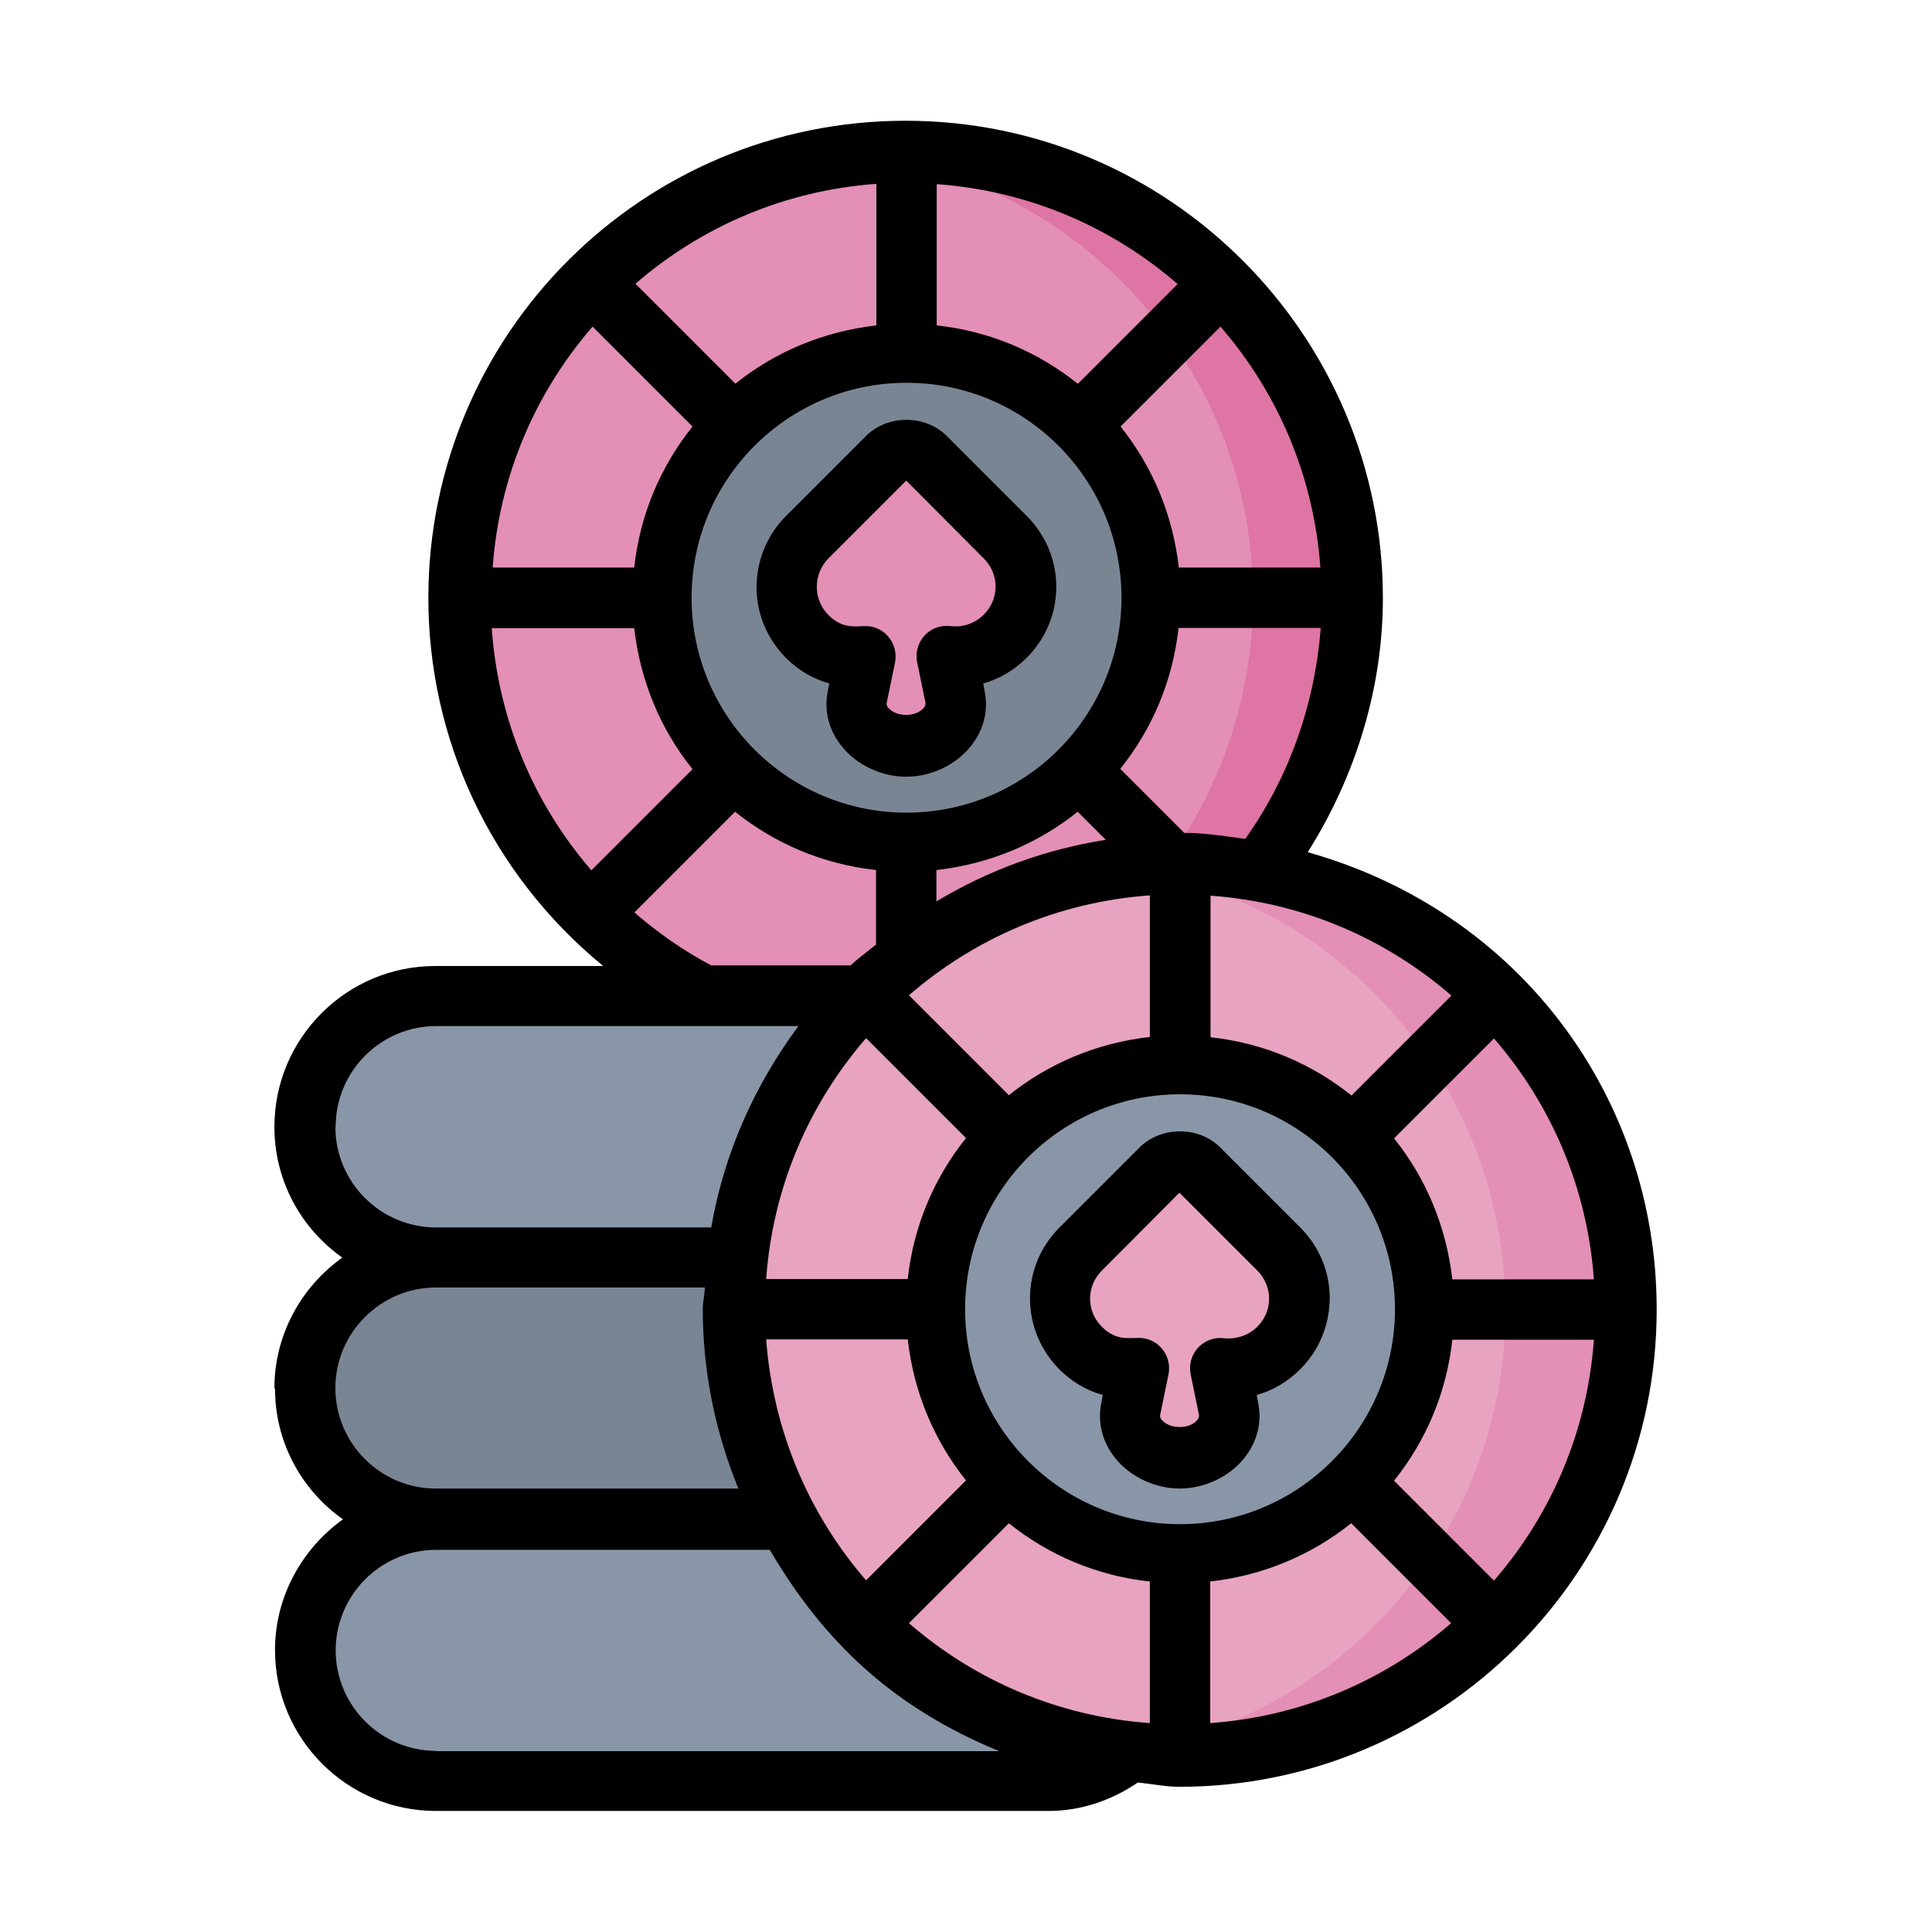 <?xml version="1.0" encoding="UTF-8"?> <!-- Uploaded to: SVG Repo, www.svgrepo.com, Generator: SVG Repo Mixer Tools --> <svg xmlns="http://www.w3.org/2000/svg" width="800px" height="800px" viewBox="0 0 64 64"><g id="a"></g><g id="b"></g><g id="c"></g><g id="d"></g><g id="e"></g><g id="f"></g><g id="g"></g><g id="h"></g><g id="i"></g><g id="j"></g><g id="k"></g><g id="l"></g><g id="m"></g><g id="n"></g><g id="o"></g><g id="p"></g><g id="q"></g><g id="r"></g><g id="s"></g><g id="t"></g><g id="u"></g><g id="v"></g><g id="w"></g><g id="x"></g><g id="y"></g><g id="a`"></g><g id="aa"><path d="M30.02,5c-8.18,0-14.81,6.63-14.81,14.81,0,5.56,3.12,10.66,8.07,13.19l8.05,6.25,10.43-10.4c1.99-2.59,3.07-5.76,3.07-9.03,0-8.18-6.63-14.81-14.81-14.81Z" fill="#e38fb6" fill-rule="evenodd"></path><path d="M30.02,5c-.56,0-1.12,.03-1.66,.09,7.4,.83,13.15,7.1,13.15,14.71,0,3.27-1.08,6.44-3.07,9.03l-8.97,8.95,1.87,1.45,10.43-10.41c1.99-2.59,3.07-5.76,3.07-9.03,0-8.18-6.63-14.81-14.81-14.81Z" fill="#de75a4" fill-rule="evenodd"></path><path d="M14.44,32.99c-2.4,0-4.33,1.93-4.33,4.33s1.93,4.33,4.33,4.33v8.67c-2.4,0-4.33,1.94-4.33,4.34s1.93,4.33,4.33,4.33h20.3c1,0,1.93-.34,2.66-.91l-1.92-18.93-6.9-6.17H14.44Z" fill="#8996a8" fill-rule="evenodd"></path><path d="M26.04,50.33H14.44c-2.4,0-4.33-1.93-4.33-4.34s1.93-4.33,4.33-4.33h9.94l1.65,8.67Z" fill="#7a8594" fill-rule="evenodd"></path><circle cx="39.08" cy="43.39" fill="#e8a3c1" r="14.81"></circle><path d="M47.2,43.39c0,4.48-3.64,8.12-8.12,8.12s-8.12-3.64-8.12-8.12,3.64-8.12,8.12-8.12,8.12,3.64,8.12,8.12Z" fill="#8996a8" fill-rule="evenodd"></path><path d="M38.14,19.81c0,4.49-3.64,8.12-8.12,8.12s-8.12-3.63-8.12-8.12,3.64-8.12,8.12-8.12,8.12,3.64,8.12,8.12Z" fill="#7a8594" fill-rule="evenodd"></path><path d="M39.08,28.58c-.67,0-1.33,.05-1.99,.14,7.33,1.01,12.78,7.27,12.78,14.67,0,7.4-5.47,13.66-12.8,14.66,.67,.09,1.34,.14,2.01,.14,8.18,0,14.81-6.63,14.81-14.81s-6.63-14.81-14.81-14.81Z" fill="#e38fb6" fill-rule="evenodd"></path><path d="M39.08,38.47c-.23,0-.46,.09-.63,.26l-2.65,2.65c-.91,.91-.91,2.37,0,3.28,.53,.53,1.25,.75,1.94,.66l-.28,1.36c-.18,.88,.73,1.62,1.62,1.62s1.8-.74,1.62-1.62l-.28-1.36c.69,.09,1.41-.13,1.94-.66,.91-.91,.91-2.37,0-3.28l-2.65-2.65c-.17-.17-.4-.26-.63-.26Z" fill="#e8a3c1" fill-rule="evenodd"></path><path d="M30.02,14.89c-.23,0-.46,.09-.63,.26l-2.65,2.65c-.91,.91-.91,2.37,0,3.28,.53,.53,1.25,.75,1.94,.66l-.28,1.36c-.18,.88,.72,1.62,1.62,1.62s1.8-.74,1.62-1.62l-.28-1.36c.69,.09,1.4-.13,1.93-.66,.91-.91,.91-2.37,0-3.28l-2.65-2.65c-.17-.17-.4-.26-.63-.26Z" fill="#e38fb6" fill-rule="evenodd"></path><path d="M9.11,46c0,1.79,.89,3.37,2.25,4.33-1.35,.97-2.25,2.55-2.25,4.33,0,2.94,2.39,5.33,5.33,5.33h20.3c1.07,0,2.08-.35,2.95-.94,.46,.04,.91,.14,1.38,.14,8.69,0,15.81-7.06,15.81-15.81,0-6.97-4.49-13.16-11.56-15.15,1.59-2.52,2.49-5.44,2.49-8.42,0-8.68-7.06-15.81-15.81-15.81s-15.81,7.09-15.81,15.81c0,4.63,2.03,9.1,5.79,12.19h-5.56c-2.94,0-5.33,2.39-5.33,5.33,0,1.79,.89,3.37,2.25,4.33-1.36,.97-2.25,2.55-2.25,4.33Zm5.34,12c-1.84,0-3.33-1.5-3.33-3.33s1.49-3.33,3.33-3.33h11.05c1.82,3.1,4.13,5.24,7.6,6.67H14.45Zm5.14-29.17c-1.92-2.22-3.09-5.01-3.3-8.02h4.72c.2,1.76,.88,3.36,1.93,4.67l-3.35,3.35Zm.04-18.01l3.31,3.31c-1.05,1.31-1.74,2.91-1.93,4.67h-4.69c.22-3.05,1.42-5.8,3.31-7.98Zm24.11,7.98h-4.69c-.2-1.76-.88-3.36-1.93-4.67l3.31-3.31c1.89,2.18,3.09,4.94,3.31,7.98Zm-8.04-6.09c-1.31-1.05-2.91-1.74-4.67-1.93V6.1c3.05,.22,5.8,1.42,7.98,3.31l-3.31,3.31Zm-6.67-1.93c-1.76,.2-3.36,.88-4.67,1.93l-3.31-3.31c2.18-1.89,4.94-3.09,7.98-3.31v4.69Zm-6.12,9.02h0c0-3.93,3.19-7.12,7.12-7.12h0c3.93,0,7.12,3.19,7.12,7.12h0c0,3.93-3.19,7.12-7.12,7.12s-7.12-3.19-7.12-7.12Zm8.12,9.02c1.76-.2,3.36-.88,4.67-1.93l.93,.93c-2.03,.32-3.91,1.02-5.61,2.04v-1.04Zm17.05,4.16l-3.31,3.31c-1.31-1.05-2.91-1.74-4.67-1.93v-4.69c3.05,.22,5.8,1.42,7.98,3.31Zm4.72,9.4h-4.69c-.2-1.76-.88-3.36-1.93-4.67l3.31-3.31c1.89,2.18,3.09,4.94,3.31,7.98Zm-3.31,9.98l-3.31-3.31c1.05-1.31,1.74-2.91,1.93-4.67h4.69c-.22,3.05-1.42,5.8-3.31,7.98Zm-19.38,1.41l3.31-3.31c1.31,1.05,2.91,1.74,4.67,1.93v4.69c-3.05-.22-5.8-1.42-7.98-3.31Zm7.98-24.11v4.69c-1.76,.2-3.36,.88-4.67,1.93l-3.31-3.31c2.18-1.89,4.94-3.09,7.98-3.31Zm1,6.59c3.93,0,7.12,3.19,7.12,7.12s-3.2,7.12-7.12,7.12-7.12-3.19-7.12-7.12,3.19-7.12,7.12-7.12Zm1,16.14c1.76-.2,3.36-.88,4.67-1.93l3.31,3.31c-2.18,1.89-4.94,3.09-7.98,3.31v-4.69Zm-8.09-14.69c-1.05,1.31-1.74,2.91-1.93,4.67h-4.69c.22-3.05,1.42-5.8,3.31-7.98l3.31,3.31Zm-1.93,6.67c.2,1.76,.88,3.36,1.93,4.67l-3.31,3.31c-1.89-2.18-3.08-4.94-3.31-7.98h4.69Zm9.15-16.79l-2.11-2.11c1.05-1.31,1.74-2.91,1.93-4.67h4.71c-.19,2.51-1.04,4.94-2.5,6.99-.67-.09-1.33-.2-2.02-.2Zm-18.21,2.65l3.34-3.34c1.31,1.05,2.91,1.74,4.67,1.93v2.47c-.28,.23-.58,.44-.84,.69h-4.62c-.93-.49-1.78-1.09-2.55-1.76Zm-9.89,7.09c0-1.84,1.5-3.33,3.33-3.33h12c-1.44,1.94-2.46,4.19-2.89,6.67H14.44c-1.84,0-3.33-1.5-3.33-3.33Zm3.33,5.33h8.9c-.01,.25-.07,.48-.07,.72,0,2.1,.43,4.11,1.18,5.94H14.44c-1.84,0-3.33-1.5-3.33-3.33s1.5-3.33,3.33-3.33Z"></path><path d="M36.53,46.22l-.05,.27c-.13,.64,.04,1.29,.47,1.82,.5,.62,1.32,1,2.13,1s1.63-.38,2.13-1c.43-.53,.6-1.18,.47-1.83l-.05-.27c.54-.15,1.03-.44,1.44-.85,.63-.63,.97-1.46,.98-2.35,0-.89-.35-1.72-.98-2.35l-2.65-2.65c-.71-.71-1.95-.71-2.67,0l-2.65,2.65c-.63,.63-.98,1.46-.98,2.35,0,.89,.35,1.72,.97,2.35,.41,.41,.9,.7,1.44,.85Zm-.03-4.13l2.57-2.58,2.58,2.58c.25,.25,.39,.58,.39,.93s-.14,.68-.39,.93c-.29,.29-.7,.42-1.1,.38-.33-.04-.64,.08-.86,.31-.22,.24-.31,.56-.25,.88l.28,1.36s.01,.07-.06,.16c-.25,.31-.91,.31-1.17,0-.08-.09-.06-.14-.06-.16l.28-1.36c.06-.32-.03-.64-.25-.88-.19-.21-.46-.32-.73-.32-.37,0-.77,.09-1.23-.37-.25-.25-.39-.58-.39-.93s.14-.68,.39-.93Z"></path><path d="M32.15,24.73c.43-.53,.6-1.18,.47-1.82l-.05-.27c.54-.15,1.03-.44,1.44-.85,.63-.63,.98-1.46,.98-2.35,0-.89-.35-1.72-.98-2.35l-2.65-2.65c-.71-.71-1.95-.71-2.67,0l-2.65,2.65c-.63,.63-.97,1.46-.98,2.35,0,.89,.35,1.72,.97,2.35,.41,.41,.9,.7,1.44,.85l-.05,.27c-.13,.64,.04,1.29,.47,1.82,.5,.62,1.32,1,2.13,1s1.63-.38,2.13-1Zm-2.72-1.27c-.07-.09-.06-.14-.06-.16l.28-1.36c.06-.32-.03-.64-.25-.88-.19-.21-.46-.32-.73-.32-.3,0-.76,.11-1.23-.37-.51-.51-.51-1.35,0-1.87l2.58-2.58,2.57,2.58c.25,.25,.39,.58,.39,.93,0,.35-.14,.68-.39,.93-.29,.29-.69,.43-1.1,.38-.31-.04-.64,.07-.86,.31-.22,.24-.31,.56-.25,.88l.28,1.36s.01,.07-.06,.16c-.26,.31-.91,.31-1.17,0Z"></path></g><g id="ab"></g><g id="ac"></g><g id="ad"></g><g id="ae"></g><g id="af"></g><g id="ag"></g><g id="ah"></g><g id="ai"></g><g id="aj"></g><g id="ak"></g><g id="al"></g><g id="am"></g><g id="an"></g><g id="ao"></g><g id="ap"></g><g id="aq"></g><g id="ar"></g><g id="as"></g><g id="at"></g><g id="au"></g><g id="av"></g><g id="aw"></g><g id="ax"></g></svg> 